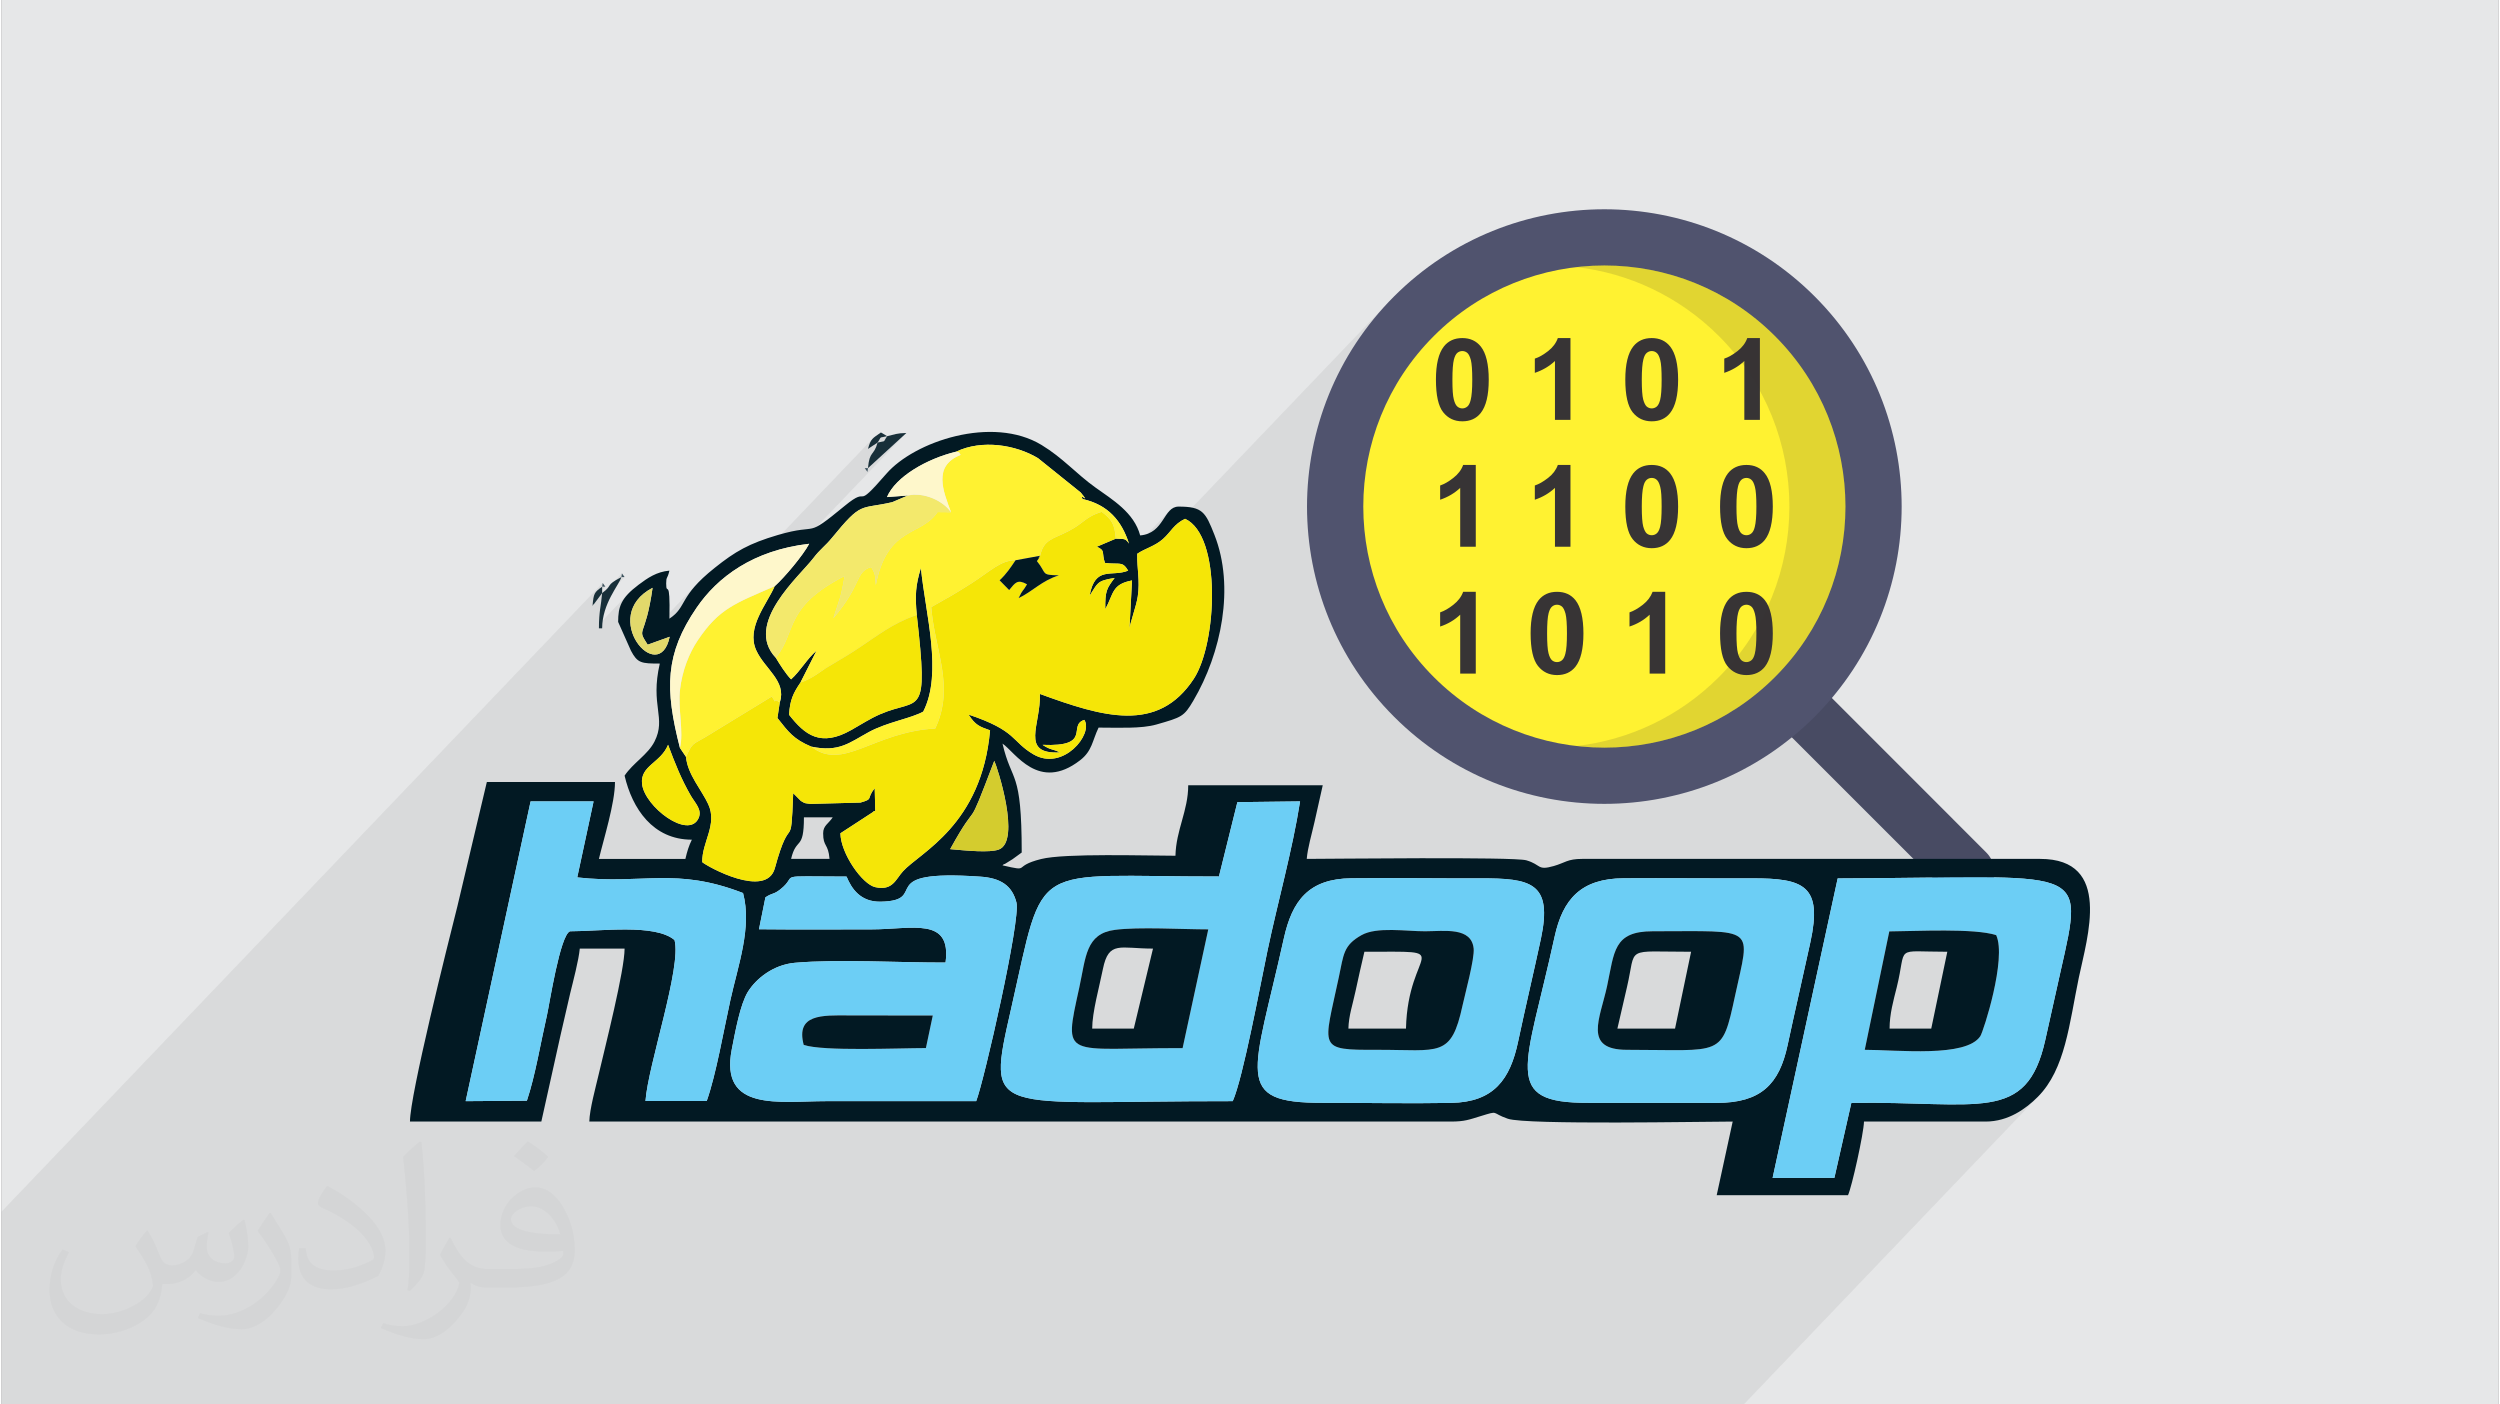 <?xml version="1.0" encoding="UTF-8"?>
<!DOCTYPE svg PUBLIC "-//W3C//DTD SVG 1.0//EN" "http://www.w3.org/TR/2001/REC-SVG-20010904/DTD/svg10.dtd">
<!-- Creator: CorelDRAW 2017 -->
<svg xmlns="http://www.w3.org/2000/svg" xml:space="preserve" width="356px" height="200px" version="1.0" style="shape-rendering:geometricPrecision; text-rendering:geometricPrecision; image-rendering:optimizeQuality; fill-rule:evenodd; clip-rule:evenodd"
viewBox="0 0 35600 20025"
 xmlns:xlink="http://www.w3.org/1999/xlink">
 <rect x="0" y="0" width="35600" height="20025" fill="#808080" stroke="none"/>
 <defs>
  <style type="text/css">
   <![CDATA[
    .fil6 {fill:#021923}
    .fil13 {fill:#182F39}
    .fil14 {fill:#3C525D}
    .fil3 {fill:#484B63}
    .fil4 {fill:#50536E}
    .fil8 {fill:#6CCEF5}
    .fil11 {fill:#D4CC2E}
    .fil12 {fill:#E2D96B}
    .fil0 {fill:#E6E7E8}
    .fil9 {fill:#F3E96C}
    .fil7 {fill:#F5E607}
    .fil10 {fill:#FEF7CB}
    .fil5 {fill:#FFF231}
    .fil15 {fill:#373435;fill-rule:nonzero}
    .fil1 {fill:#373435;fill-opacity:0.031}
    .fil2 {fill:#373435;fill-opacity:0.078}
    .fil16 {fill:#373435;fill-opacity:0.149}
   ]]>
  </style>
 </defs>
 <g id="Layer_x0020_1">
  <g id="_2008316290512">
   <path class="fil0" d="M0 0l35600 0 0 20025 -35600 0 0 -20025z"/>
   <path class="fil1" d="M2082 17547c68,103 112,202 155,312 32,64 49,183 199,183 44,0 107,-14 163,-45 63,-33 111,-83 136,-159l60 -202 146 -72 10 10c-20,76 -25,149 -25,206 0,169 146,233 262,233 68,0 129,-33 129,-95 0,-80 -34,-216 -78,-338 68,-68 136,-136 214,-191l12 6c34,144 53,286 53,381 0,93 -41,196 -75,264 -70,132 -194,237 -344,237 -114,0 -241,-57 -328,-163l-5 0c-82,102 -209,194 -412,194l-63 0c-10,134 -39,229 -83,314 -121,237 -480,404 -818,404 -470,0 -706,-272 -706,-633 0,-223 73,-431 185,-578l92 38c-70,134 -117,261 -117,385 0,338 275,499 592,499 294,0 658,-187 724,-404 -25,-237 -114,-349 -250,-565 41,-72 94,-144 160,-221l12 0 0 0zm5421 -1274c99,62 196,136 291,220 -53,75 -119,143 -201,203 -95,-77 -190,-143 -287,-213 66,-74 131,-146 197,-210l0 0zm51 926c-160,0 -291,105 -291,183 0,167 320,219 703,217 -48,-196 -216,-400 -412,-400zm-359 895c208,0 390,-6 529,-41 155,-40 286,-118 286,-172 0,-14 0,-31 -5,-45 -87,8 -187,8 -274,8 -282,0 -498,-64 -583,-222 -21,-44 -36,-93 -36,-149 0,-153 66,-303 182,-406 97,-85 204,-138 313,-138 197,0 354,158 464,408 60,136 101,293 101,491 0,132 -36,243 -118,326 -153,148 -435,204 -867,204l-196 0 0 0 -51 0c-107,0 -184,-19 -245,-66l-10 0c3,25 5,49 5,72 0,97 -32,221 -97,320 -192,286 -400,410 -580,410 -182,0 -405,-70 -606,-161l36 -70c65,27 155,45 279,45 325,0 752,-313 805,-618 -12,-25 -34,-58 -65,-93 -95,-113 -155,-208 -211,-307 48,-95 92,-171 133,-240l17 -2c139,283 265,446 546,446l44 0 0 0 204 0 0 0zm-1408 299c24,-130 26,-276 26,-413l0 -202c0,-377 -48,-926 -87,-1283 68,-74 163,-160 238,-218l22 6c51,450 63,971 63,1452 0,126 -5,249 -17,340 -7,114 -73,200 -214,332l-31 -14zm-1449 -596c7,177 94,317 398,317 189,0 349,-49 526,-134 32,-14 49,-33 49,-49 0,-111 -85,-258 -228,-392 -139,-126 -323,-237 -495,-311 -59,-25 -78,-52 -78,-77 0,-51 68,-158 124,-235l19 -2c197,103 417,256 580,427 148,157 240,316 240,489 0,128 -39,249 -102,361 -216,109 -446,192 -674,192 -277,0 -466,-130 -466,-436 0,-33 0,-84 12,-150l95 0 0 0zm-501 -503l172 278c63,103 122,215 122,392l0 227c0,183 -117,379 -306,573 -148,132 -279,188 -400,188 -180,0 -386,-56 -624,-159l27 -70c75,20 162,37 269,37 342,-2 692,-252 852,-557 19,-35 26,-68 26,-91 0,-35 -19,-74 -34,-109 -87,-165 -184,-315 -291,-454 56,-88 112,-173 173,-257l14 2 0 0z"/>
   <path class="fil2" d="M10717 20025l-43 0 -53 0 -54 0 -71 0 -43 0 -58 0 -44 0 -48 0 -11 0 0 0 -18 0 -72 0 -43 0 -130 0 -35 0 -90 0 -100 0 -43 0 0 0 -2 0 -48 0 -61 0 -12 0 -113 0 -101 0 -15 0 0 0 -6 0 -23 0 -48 0 -8 0 -68 0 -9 0 -129 0 -16 0 -157 0 -107 0 -115 0 -246 0 -157 0 0 0 -20 0 -125 0 -101 0 -44 0 -49 0 -7 0 -38 0 0 0 -16 0 -124 0 -101 0 -45 0 -23 0 0 0 -25 0 -29 0 -134 0 -4 0 -1 0 -141 0 -98 0 -58 0 0 0 -32 0 -85 0 -40 0 -35 0 -11 0 -13 0 -146 0 0 0 -17 0 0 0 -95 0 -60 0 -9 0 -176 0 -5 0 -68 0 0 0 -71 0 0 0 -60 0 -1 0 -12 0 -64 0 -32 0 -30 0 0 0 -158 0 0 0 -3 0 -55 0 -6 0 -4 0 -1 0 -168 0 0 0 0 0 -71 0 -26 0 0 0 -70 0 0 0 -108 0 -26 0 -88 0 0 0 -30 0 -79 0 -65 0 0 0 -125 0 0 0 -89 0 -9 0 0 0 -10 0 -7 0 0 0 -26 0 0 0 -52 0 -36 0 -3 0 -1 0 -1 0 -5 0 0 0 -6 0 -52 0 0 0 -94 0 -6 0 -1 0 -71 0 -6 0 -30 0 0 0 -18 0 -28 0 0 0 -60 0 0 0 -14 0 -3 0 0 0 -7 0 0 0 -9 0 0 0 -2 0 -7 0 -80 0 -86 0 0 0 -62 0 -15 0 0 0 -6 0 -7 0 -3 0 -9 0 -24 0 -7 0 -9 0 -54 0 0 0 -50 0 -5 0 0 0 -76 0 -7 0 -67 0 -14 0 0 0 -44 0 -19 0 0 0 -95 0 0 0 -92 0 -69 0 -2 0 0 0 -2 0 -86 0 -3 0 -82 0 -1 0 0 0 -8 0 0 0 -19 0 -37 0 0 0 -32 0 -15 0 -36 0 -24 0 -23 0 -37 0 -36 0 -2 0 -41 0 0 0 0 0 -6 0 -27 0 -252 0 -72 0 -21 0 0 0 -107 0 0 0 -84 0 0 0 -72 0 -27 0 0 0 -143 0 -113 0 -63 0 -17 0 -5 0 -51 0 -16 0 0 0 -52 0 -122 0 0 0 0 0 -48 0 -107 0 -19 0 -6 0 -79 0 -9 0 -61 0 0 0 -2 0 -34 0 -1 0 -43 0 -108 0 -9 0 -38 0 -116 0 -22 0 -19 0 -51 0 0 0 -1 0 -66 0 -2 0 -135 0 -2 0 -5 0 -51 0 0 0 -1 0 0 0 -48 0 0 0 -64 0 -5 0 0 0 -15 0 -6 0 0 0 -21 0 -31 0 0 0 -81 0 -87 0 -3 0 -13 0 -23 0 -18 0 -34 0 0 0 -19 0 0 0 -165 0 -5 0 0 0 -5 0 0 0 -1 0 -23 0 0 0 -1 0 0 -65 0 -9 0 -3 0 -56 0 -1 0 -5 0 0 0 -90 0 0 0 -77 0 -54 0 -24 0 -47 0 -48 0 -34 0 -48 0 0 0 -16 0 -23 0 -53 0 0 0 -23 0 -29 0 -5 0 0 0 -39 0 -32 0 -97 0 -105 0 -52 0 0 0 -164 0 -26 0 -21 0 0 0 -83 0 -33 0 -277 0 -298 0 -27 0 -25 0 -122 0 -48 0 -56 0 -292 0 -48 0 0 0 -19 0 -5 0 -3 0 -18 0 0 0 -13 0 -2 0 -42 0 -48 0 -18 0 -26 8571 -8964 -8 53 46 0 -173 181 -4 32 -1 15 256 -268 -16 20 -12 20 -17 22 -80 84 0 1 283 -297 -8 53 46 0 -333 349 0 1 -8 53 -7 52 -7 55 -6 62 -3 72 -1 30 413 -432 -51 62 -38 61 -25 63 -16 65 -8 70 -1 50 272 -284 92 -93 126 -83 -40 239 -39 167 -33 111 -24 72 -12 49 5 42 24 53 720 -753 -81 102 -56 87 -43 76 -44 67 -56 64 -401 419 10 16 239 -86 650 -679 0 0 73 -75 0 0 79 -73 0 0 85 -69 0 0 90 -66 0 0 96 -63 0 0 102 -59 0 0 108 -54 0 0 83 -36 1599 -1673 -18 24 -16 30 -14 39 -15 49 76 -50 107 -111 9 -4 16 -3 26 -5 40 -9 -20 31 -11 21 -8 12 -6 7 -165 173 -7 8 -18 29 -16 39 -13 56 -10 80 548 -502 -1530 1601 144 -21 -39 68 0 0 -53 77 -1 0 -62 85 0 0 -70 86 0 0 -71 85 0 0 -71 79 0 0 -130 136 -43 88 -19 33 1659 -1735 -149 169 -1526 1595 -24 43 -62 111 -3 5 1239 -1296 -6 7 6 -7 88 -77 78 -48 80 -27 92 -19 30 -5 315 -329 -1 1 1 -1 109 -97 127 -88 140 -80 150 -70 155 -57 156 -45 0 0 -587 615 47 1 398 -416 80 -85 125 -69 -550 576 66 13 85 29 80 39 72 47 62 54 49 59 -2210 2312 -19 21 0 0 -200 209 8 61 -20 107 -4 32 298 -313 0 0 -35 54 -31 52 -27 50 -21 51 -18 54 -12 52 1862 -1948 0 0 0 0 -25 89 0 0 -19 81 -1 0 -13 73 1728 -1807 0 0 608 489 42 52 18 25 0 6 0 0 -14 16 111 32 113 51 100 63 86 76 74 86 63 98 53 107 43 117 -269 282 57 2 46 1 22 2 722 -755 -49 63 -48 72 -54 73 -529 554 5 1 28 17 13 14 173 -181 0 0 0 0 43 -27 45 -23 47 -23 47 -22 47 -23 47 -26 42 -28 3195 -3341 -141 164 -131 169 -121 174 -112 179 -102 182 -92 187 -82 189 -73 193 -63 196 -53 197 -44 200 -34 201 -3 24 1767 -1847 128 -122 132 -114 138 -106 141 -99 144 -90 149 -82 151 -75 154 -67 156 -59 159 -51 160 -43 162 -35 164 -28 93 -11 1 -1 29 -3 41 -4 74 -6 45 -4 20 0 25 -2 106 -3 39 -1 8 0 13 0 165 4 164 12 16 1 14 2 48 6 87 10 30 5 24 3 42 8 67 12 46 10 32 6 34 8 50 11 61 16 41 11 26 8 32 8 76 25 49 15 17 6 17 5 120 46 27 9 3 2 6 2 154 67 8 4 6 2 37 19 101 50 19 11 17 8 41 24 71 39 31 20 26 15 37 24 50 31 44 31 34 22 28 21 36 25 57 44 38 29 18 15 24 18 76 66 37 30 8 8 11 10 128 122 122 128 114 132 106 137 98 142 91 144 82 148 75 152 67 154 59 156 51 159 43 160 35 162 28 163 20 165 11 164 4 166 -4 165 -11 164 -20 165 -28 163 -35 162 -43 160 -51 159 -59 156 -67 154 -75 152 -82 148 -91 144 -98 142 -106 137 -114 132 -122 128 -1659 1736 37 -6 200 -44 82 -22 1166 -1220 416 415 2 -2 164 -141 158 -150 -302 316 1977 1976 294 -3 401 -1 338 5 277 15 222 28 172 43 126 62 86 83 48 108 18 135 -10 165 -31 199 -49 234 -62 274 -27 124 -28 121 -26 121 -27 120 -27 120 -27 121 -27 122 -28 124 -55 207 -66 173 -78 144 -90 116 -492 515 49 -4 111 -23 103 -35 97 -45 90 -54 83 -60 75 -63 68 -65 -4194 4387 -344 0 -63 0 -259 0 -700 0 -14 0 -263 0 -4 0 -149 0 -346 0 -308 0 -126 0 -100 0 -122 0 -440 0 -31 0 -260 0 -311 0 -153 0 -21 0 -81 0 -177 0 -101 0 -122 0 -805 0 0 0 -52 0 -344 0 -136 0 0 0 -271 0 -221 0 -175 0 -423 0 -134 0 -201 0 -393 0 -10 0 -18 0 -72 0 -98 0 0 0 -184 0 -29 0 0 0 -103 0 -201 0 -520 0 -188 0 -90 0 -58 0 -17 0 0 0 -116 0 0 0 -96 0 -21 0 -284 0 -184 0 -97 0 -29 0 -206 0 -640 0 -26 0 -55 0 -93 0 -107 0 -114 0 -57 0 -57 0 0 0 -65 0 -95 0 -185 0 -82 0 -46 0 -216 0 -125 0 -101 0 -44 0 -48 0 -29 0 -185 0 -95 0 -31 0 -68 0 -23 0 -63 0 -53 0 0 0 -141 0 -79 0 -19 0 -202 0 -197 0 -173 0 -35 0 -72 0 -99 0 -16 0 -104 0 -11 0zm798 -12272l0 0 0 0zm2095 -1313l0 0zm144 -55l151 -32 155 -12 155 8 153 24 147 41 138 53 125 66m-1024 -148l-144 55"/>
   <g>
    <path class="fil3" d="M28296 12718l0 0c-156,157 -409,157 -565,0l-2621 -2620 566 -566 2620 2621c157,156 157,409 0,565z"/>
    <path class="fil4" d="M25850 4225c-1656,-1655 -4340,-1655 -5995,0 -1656,1656 -1656,4340 0,5995 1655,1655 4339,1655 5995,0 1655,-1655 1655,-4339 0,-5995z"/>
    <path class="fil5" d="M25284 9654c-1340,1341 -3522,1341 -4863,0 -1341,-1341 -1341,-3522 0,-4863 1341,-1341 3523,-1341 4863,0 1341,1341 1341,3522 0,4863z"/>
    <g>
     <path class="fil6" d="M25790 13433c-106,490 -221,983 -325,1469 -119,556 -379,822 -1010,823 -609,1 -1219,-3 -1828,-1 -1255,5 -893,-491 -484,-2369 117,-536 377,-829 985,-833 608,-4 1219,3 1828,1 748,-2 1008,108 834,910zm-3843 -45c-106,493 -220,971 -324,1462 -114,542 -347,864 -957,875 -605,11 -1222,-2 -1829,-1 -1291,3 -987,-394 -555,-2343 119,-539 353,-852 964,-859 608,-7 1220,3 1829,1 731,-2 1044,59 872,865l0 0zm4427 2337l-242 1069 -881 1 928 -4271c3544,-10 3530,-235 3176,1335 -75,332 -142,639 -217,973 -268,1194 -948,866 -2764,893l0 0zm-12478 -25c-712,0 -1424,0 -2137,0 -665,0 -1522,157 -1348,-737 49,-249 119,-642 230,-822 117,-188 362,-387 672,-414 624,-54 1494,-1 2146,-3 88,-659 -475,-473 -1060,-473 -533,0 -1068,4 -1600,-2l92 -455c101,-67 114,-37 209,-111 286,-223 -131,-187 948,-185 71,173 199,364 487,358 720,-14 -137,-465 1419,-357 292,20 454,127 516,369 63,242 -461,2542 -574,2832l0 0zm-371 -3593c440,-797 200,-131 629,-1259 39,77 388,1146 63,1265 -131,47 -451,16 -692,-6l0 0zm-1811 -226c0,198 73,141 91,365l-548 0c75,-319 183,-110 183,-593l411 0c-63,94 -137,118 -137,228l0 0zm-3506 629c936,105 1397,-152 2364,223 130,487 -72,1034 -180,1524 -91,408 -204,1066 -338,1441l-873 0c35,-509 518,-1913 414,-2295 -279,-235 -1047,-125 -1489,-125 -142,46 -297,1056 -329,1194 -90,389 -166,861 -287,1222l-873 6 926 -4274 898 0 -233 1084 0 0zm9346 3190c-3475,-3 -3518,257 -3160,-1318 490,-2158 233,-1882 2963,-1885l263 -1060 894 -11c-109,695 -319,1437 -465,2131 -99,469 -348,1815 -495,2143l0 0zm-8051 -5081c101,269 186,486 325,727 62,106 163,199 111,317 -141,315 -770,-159 -807,-485 -29,-263 266,-299 371,-559zm23 -1540c-151,725 -1020,-293 -244,-698 -106,747 -235,552 -70,811l314 -113zm4084 -2639c371,-178 853,-97 1168,93l608 489c150,182 -28,-8 27,93 366,83 557,311 662,636 -53,-75 -55,-65 -188,-71l-271 115c130,58 64,80 116,231 215,28 245,-32 331,110 -234,96 -472,-77 -550,358 118,-177 93,-212 357,-254 -113,151 -137,185 -133,445 120,-218 90,-355 381,-409l-37 697c-1,-64 99,-330 119,-471 33,-230 -12,-382 -8,-606 112,-77 249,-106 367,-211 117,-104 152,-209 315,-288 526,240 456,1776 125,2281 -515,785 -1303,542 -2195,216 18,433 -291,864 286,834 -112,-55 -128,-29 -248,-108 718,31 351,-279 596,-356 133,202 -306,739 -726,491 -319,-188 -229,-333 -925,-567 100,155 159,172 307,225 -121,1356 -998,1739 -1243,2011 -104,115 -146,279 -393,225 -185,-40 -493,-478 -498,-768l465 -303c5,-15 22,-10 32,-17l-8 -323c-127,160 -8,148 -203,205l-712 19c-91,-13 -70,-2 -138,-43l-109 -110c-33,894 -33,230 -261,1068 -122,445 -967,-23 -1036,-85 -5,-288 220,-534 86,-825 -89,-196 -298,-430 -317,-675l-87 -129c-217,-844 -213,-1340 239,-2000 296,-432 803,-818 1604,-910 -85,162 -351,479 -492,605 -109,253 -410,590 -263,914 121,267 436,439 336,741l-34 224c158,200 230,302 482,408 397,85 546,-58 823,-208 259,-141 594,-192 774,-291 282,-552 28,-1406 -33,-2049 -76,249 -85,388 -59,671 171,1507 46,1169 -522,1415 -149,65 -265,143 -413,226 -437,247 -660,70 -886,-218 12,-210 60,-309 162,-459l230 -455c-137,116 -220,277 -363,409 -74,-76 -162,-214 -217,-306 -462,-485 340,-1166 537,-1426 93,-123 165,-166 262,-285 432,-528 393,-401 859,-509l224 -95 -298 22c125,-293 572,-547 986,-647l0 0zm-4088 2381c14,-623 -46,-306 -46,-502 0,-104 16,-53 46,-183 -183,16 -311,105 -439,201 -253,190 -292,316 -292,530l183 411c93,177 147,183 411,183 -140,602 96,773 -75,1111 -95,188 -306,305 -427,487 109,469 403,913 959,913 -44,91 -66,163 -92,274l-1233 0c66,-279 229,-794 229,-1096l-1827 0 -420 1772c-141,558 -676,2690 -676,3069l1873 0 274 -1233c48,-196 90,-401 137,-594 40,-164 123,-477 137,-639l639 0c0,310 -273,1383 -375,1817 -35,153 -124,473 -128,649l12284 0c200,0 261,-28 429,-79 267,-82 138,-45 384,39 264,90 2801,40 3205,40l-228 1050 1872 0c53,-110 225,-883 228,-1050l1735 0c321,0 572,-180 744,-353 392,-394 448,-1043 584,-1699 120,-577 481,-1693 -551,-1693l-6530 0c-212,0 -241,55 -406,102 -238,68 -174,-19 -390,-82 -182,-52 -2815,-20 -3131,-20 13,-159 70,-345 111,-528 41,-186 78,-352 117,-522l-1918 0c0,364 -174,638 -182,1005 -411,0 -1580,-38 -1916,47 -426,107 -130,187 -550,90 9,-7 25,-26 29,-17l113 -70c60,-40 70,-54 132,-96 0,-1200 -140,-977 -274,-1553 180,121 514,696 1106,238 174,-134 173,-277 264,-466 283,0 608,18 824,-44 363,-104 393,-112 527,-340 399,-677 594,-1622 301,-2364 -128,-324 -168,-403 -511,-403 -220,0 -201,382 -548,411 -87,-327 -395,-509 -639,-684 -275,-197 -460,-419 -766,-605 -702,-427 -1816,-50 -2214,410 -487,564 -211,142 -593,457 -588,484 -338,235 -954,416 -411,121 -606,233 -901,469 -521,415 -386,551 -645,724l0 0z"/>
     <path class="fil7" d="M14807 7924c-81,99 48,-54 -45,76 148,181 47,198 314,203 -242,74 -375,229 -575,325 63,-135 56,-85 120,-197 -136,-76 -166,-26 -255,82l-136 -139c100,-94 158,-183 227,-286 -206,-4 -361,157 -635,333 -208,133 -350,214 -567,335 49,619 341,1129 57,1731 -886,48 -1315,615 -1768,258 -252,-106 -325,-208 -482,-408l34 -224c-128,-83 -17,72 -113,-83l-957 585c-167,98 -176,71 -267,277 19,245 228,479 317,675 134,291 -91,537 -86,825 69,62 914,530 1036,85 228,-838 228,-174 261,-1068l109 110c68,41 47,30 138,43l712 -19c195,-57 76,-45 203,-205l8 323c-10,7 -27,2 -32,17l-465 303c5,290 313,728 498,768 247,54 289,-110 393,-225 245,-272 1122,-655 1243,-2011 -148,-53 -207,-70 -307,-225 696,234 606,379 925,567 420,248 859,-289 726,-491 -245,77 122,387 -596,356 120,79 136,53 248,108 -577,30 -268,-401 -286,-834 892,326 1680,569 2195,-216 331,-505 401,-2041 -125,-2281 -163,79 -198,184 -315,288 -118,105 -255,134 -367,211 -4,224 41,376 8,606 -20,141 -120,407 -119,471l37 -697c-291,54 -261,191 -381,409 -4,-260 20,-294 133,-445 -264,42 -239,77 -357,254 78,-435 316,-262 550,-358 -86,-142 -116,-82 -331,-110 -52,-151 14,-173 -116,-231l271 -115c-16,-217 -63,-274 -201,-383 -228,69 -252,159 -465,271 -229,121 -359,115 -414,356l0 0z"/>
     <path class="fil8" d="M16839 14944c-1693,-6 -1703,185 -1472,-868 93,-426 89,-764 506,-818 338,-45 964,-7 1332,-7l-366 1693zm715 756c147,-328 396,-1674 495,-2143 146,-694 356,-1436 465,-2131l-894 11 -263 1060c-2730,3 -2473,-273 -2963,1885 -358,1575 -315,1315 3160,1318l0 0z"/>
     <path class="fil8" d="M26565 14968l350 -1688c391,-3 1210,-48 1524,53 152,334 -182,1372 -226,1440 -203,309 -1179,195 -1648,195zm-191 757c1816,-27 2496,301 2764,-893 75,-334 142,-641 217,-973 354,-1570 368,-1345 -3176,-1335l-928 4271 881 -1 242 -1069 0 0z"/>
     <path class="fil8" d="M13179 14943c-389,0 -1464,49 -1742,-45 -117,-442 264,-422 642,-420 399,2 798,0 1198,1l-98 464 0 0zm717 757c113,-290 637,-2590 574,-2832 -62,-242 -224,-349 -516,-369 -1556,-108 -699,343 -1419,357 -288,6 -416,-185 -487,-358 -1079,-2 -662,-38 -948,185 -95,74 -108,44 -209,111l-92 455c532,6 1067,2 1600,2 585,0 1148,-186 1060,473 -652,2 -1522,-51 -2146,3 -310,27 -555,226 -672,414 -111,180 -181,573 -230,822 -174,894 683,737 1348,737 713,0 1425,0 2137,0l0 0z"/>
     <path class="fil8" d="M19390 13333c217,-123 639,-54 908,-55 275,-1 660,-64 691,247 14,143 -120,635 -158,808 -163,757 -328,633 -1218,635 -861,3 -763,-13 -547,-1033 70,-327 63,-455 324,-602l0 0zm2557 55c172,-806 -141,-867 -872,-865 -609,2 -1221,-8 -1829,-1 -611,7 -845,320 -964,859 -432,1949 -736,2346 555,2343 607,-1 1224,12 1829,1 610,-11 843,-333 957,-875 104,-491 218,-969 324,-1462l0 0z"/>
     <path class="fil8" d="M23175 14968c-629,0 -385,-442 -284,-907 105,-491 89,-783 649,-783 1499,0 1392,-87 1176,918 -192,891 -173,772 -1541,772l0 0zm2615 -1535c174,-802 -86,-912 -834,-910 -609,2 -1220,-5 -1828,-1 -608,4 -868,297 -985,833 -409,1878 -771,2374 484,2369 609,-2 1219,2 1828,1 631,-1 891,-267 1010,-823 104,-486 219,-979 325,-1469z"/>
     <path class="fil8" d="M8441 11426l-898 0 -926 4274 873 -6c121,-361 197,-833 287,-1222 32,-138 187,-1148 329,-1194 442,0 1210,-110 1489,125 104,382 -379,1786 -414,2295l873 0c134,-375 247,-1033 338,-1441 108,-490 310,-1037 180,-1524 -967,-375 -1428,-118 -2364,-223l233 -1084 0 0z"/>
     <path class="fil5" d="M13610 6440c79,29 12,-27 63,46 -401,160 -244,523 -136,817l-193 -2c-232,350 -716,196 -879,1041 -11,-145 -4,-154 -66,-257 -236,73 -123,241 -539,728 80,-252 109,-291 160,-601 -871,450 -675,782 -980,1168 55,92 142,230 217,306 143,-132 226,-293 363,-409l-230 455c177,-59 270,-151 410,-234 148,-88 253,-148 396,-242 292,-191 500,-367 853,-488 -26,-283 -17,-422 59,-671 61,643 315,1497 33,2049 -180,99 -515,150 -774,291 -277,150 -426,293 -823,208 453,357 882,-210 1768,-258 284,-602 -8,-1112 -57,-1731 217,-121 359,-202 567,-335 274,-176 429,-337 635,-333l350 -64c55,-241 185,-235 414,-356 213,-112 237,-202 465,-271 138,109 185,166 201,383 133,6 135,-4 188,71 -105,-325 -296,-553 -662,-636 -55,-101 123,89 -27,-93l-608 -489c-315,-190 -797,-271 -1168,-93l0 0z"/>
     <path class="fil6" d="M20024 14666l-821 0c4,-184 62,-346 102,-536 34,-159 84,-382 126,-560 1356,0 620,-76 593,1096zm-634 -1333c-261,147 -254,275 -324,602 -216,1020 -314,1036 547,1033 890,-2 1055,122 1218,-635 38,-173 172,-665 158,-808 -31,-311 -416,-248 -691,-247 -269,1 -691,-68 -908,55l0 0z"/>
     <path class="fil6" d="M23860 14666l-822 0c45,-191 91,-397 137,-593 138,-590 -52,-503 914,-503l-229 1096zm-685 302c1368,0 1349,119 1541,-772 216,-1005 323,-918 -1176,-918 -560,0 -544,292 -649,783 -101,465 -345,907 284,907l0 0z"/>
     <path class="fil6" d="M27513 14666l-594 0c0,-209 55,-401 101,-585 153,-613 -57,-511 722,-511l-229 1096zm-948 302c469,0 1445,114 1648,-195 44,-68 378,-1106 226,-1440 -314,-101 -1133,-56 -1524,-53l-350 1688z"/>
     <path class="fil6" d="M16143 14666l-593 0c0,-235 102,-596 153,-851 83,-407 244,-290 714,-290l-274 1141zm1062 -1415c-368,0 -994,-38 -1332,7 -417,54 -413,392 -506,818 -231,1053 -221,862 1472,868l366 -1693z"/>
     <path class="fil7" d="M11390 9732c-102,150 -150,249 -162,459 226,288 449,465 886,218 148,-83 263,-161 413,-226 568,-246 693,92 522,-1415 -353,121 -561,297 -853,488 -143,94 -248,154 -396,242 -140,83 -233,175 -410,234l0 0z"/>
     <path class="fil5" d="M9672 10663l87 129c91,-206 100,-179 267,-277l957 -585c96,155 -15,0 113,83 100,-302 -215,-474 -336,-741 -147,-324 154,-661 263,-914 -573,250 -792,318 -1098,774 -123,184 -221,432 -252,703 -31,267 56,612 -1,828l0 0z"/>
     <path class="fil9" d="M11040 9380c305,-386 109,-718 980,-1168 -51,310 -80,349 -160,601 416,-487 303,-655 539,-728 62,103 55,112 66,257 163,-845 647,-691 879,-1041l193 2c-112,-162 -385,-290 -615,-238l-224 95c-466,108 -427,-19 -859,509 -97,119 -169,162 -262,285 -197,260 -999,941 -537,1426l0 0z"/>
     <path class="fil10" d="M9672 10663c57,-216 -30,-561 1,-828 31,-271 129,-519 252,-703 306,-456 525,-524 1098,-774 141,-126 407,-443 492,-605 -801,92 -1308,478 -1604,910 -452,660 -456,1156 -239,2000l0 0z"/>
     <path class="fil6" d="M13277 14479c-400,-1 -799,1 -1198,-1 -378,-2 -759,-22 -642,420 278,94 1353,45 1742,45l98 -464 0 0z"/>
     <path class="fil11" d="M13525 12107c241,22 561,53 692,6 325,-119 -24,-1188 -63,-1265 -429,1128 -189,462 -629,1259l0 0z"/>
     <path class="fil7" d="M9503 10619c-105,260 -400,296 -371,559 37,326 666,800 807,485 52,-118 -49,-211 -111,-317 -139,-241 -224,-458 -325,-727z"/>
     <path class="fil10" d="M12922 7065c230,-52 503,76 615,238 -108,-294 -265,-657 136,-817 -51,-73 16,-17 -63,-46 -414,100 -861,354 -986,647l298 -22 0 0z"/>
     <path class="fil6" d="M14457 7988c-69,103 -127,192 -227,286l136 139c89,-108 119,-158 255,-82 -64,112 -57,62 -120,197 200,-96 333,-251 575,-325 -267,-5 -166,-22 -314,-203 93,-130 -36,23 45,-76l-350 64 0 0z"/>
     <path class="fil12" d="M9526 9079l-314 113c-165,-259 -36,-64 70,-811 -776,405 93,1423 244,698z"/>
     <path class="fil13" d="M12627 6219c-68,98 -7,60 -137,91 -52,196 -116,112 -137,365l548 -502c-139,3 -166,21 -274,46z"/>
     <path class="fil13" d="M8563 8456c-15,187 -46,249 -46,503l46 0c0,-357 245,-622 274,-731 -244,129 -108,106 -274,228z"/>
     <path class="fil13" d="M12490 6310c68,-98 7,-60 137,-91l-89 -53c-119,85 -145,85 -185,235l137 -91 0 0z"/>
     <path class="fil13" d="M8563 8456l0 -91c-110,80 -122,91 -137,274 7,-8 18,-33 20,-26l117 -157 0 0z"/>
     <path class="fil14" d="M12353 6675l-46 0 39 54 7 -54z"/>
     <path class="fil14" d="M8563 8365l46 0 -38 -53 -8 53 0 0z"/>
     <path class="fil14" d="M8837 8228l46 0 -38 -53 -8 53 0 0z"/>
    </g>
    <path class="fil15" d="M20827 4820c112,0 200,41 264,121 75,95 113,253 113,473 0,220 -38,378 -114,474 -63,80 -151,119 -263,119 -113,0 -204,-43 -273,-130 -69,-87 -103,-242 -103,-465 0,-219 38,-377 114,-473 63,-79 150,-119 262,-119zm0 185c-26,0 -50,9 -71,26 -20,17 -36,48 -48,92 -15,58 -22,155 -22,291 0,137 6,230 20,281 13,51 30,85 51,102 20,17 44,26 70,26 27,0 50,-9 71,-26 21,-17 37,-48 48,-93 15,-57 23,-153 23,-290 0,-136 -7,-230 -20,-281 -14,-51 -31,-85 -51,-102 -21,-17 -44,-26 -71,-26zm1542 981l-221 0 0 -839c-81,76 -177,132 -287,169l0 -203c58,-18 121,-54 189,-107 68,-53 114,-115 139,-186l180 0 0 1166zm1159 -1166c112,0 200,41 263,121 75,95 113,253 113,473 0,220 -38,378 -114,474 -63,80 -150,119 -262,119 -113,0 -204,-43 -273,-130 -69,-87 -104,-242 -104,-465 0,-219 38,-377 114,-473 63,-79 150,-119 263,-119zm0 185c-27,0 -50,9 -71,26 -21,17 -37,48 -48,92 -15,58 -23,155 -23,291 0,137 7,230 20,281 14,51 31,85 51,102 21,17 44,26 71,26 26,0 50,-9 71,-26 20,-17 36,-48 48,-93 15,-57 22,-153 22,-290 0,-136 -6,-230 -20,-281 -13,-51 -30,-85 -51,-102 -20,-17 -44,-26 -70,-26zm1542 981l-222 0 0 -839c-81,76 -176,132 -286,169l0 -203c57,-18 120,-54 188,-107 68,-53 115,-115 140,-186l180 0 0 1166zm-4051 1809l-222 0 0 -839c-81,76 -176,132 -286,169l0 -203c58,-19 121,-55 188,-108 68,-53 115,-114 140,-185l180 0 0 1166zm1350 0l-221 0 0 -839c-81,76 -177,132 -287,169l0 -203c58,-19 121,-55 189,-108 68,-53 114,-114 139,-185l180 0 0 1166zm1159 -1166c112,0 200,40 263,121 75,95 113,253 113,473 0,220 -38,378 -114,474 -63,79 -150,119 -262,119 -113,0 -204,-43 -273,-130 -69,-87 -104,-242 -104,-465 0,-219 38,-377 114,-473 63,-79 150,-119 263,-119zm0 185c-27,0 -50,8 -71,26 -21,17 -37,47 -48,92 -15,57 -23,155 -23,291 0,136 7,230 20,281 14,51 31,85 51,102 21,17 44,25 71,25 26,0 50,-8 71,-26 20,-17 36,-47 48,-92 15,-57 22,-154 22,-290 0,-136 -6,-230 -20,-281 -13,-51 -30,-85 -51,-102 -20,-18 -44,-26 -70,-26zm1350 -185c112,0 200,40 263,121 76,95 113,253 113,473 0,220 -38,378 -113,474 -63,79 -151,119 -263,119 -113,0 -204,-43 -273,-130 -69,-87 -103,-242 -103,-465 0,-219 38,-377 113,-473 63,-79 151,-119 263,-119zm0 185c-26,0 -50,8 -71,26 -20,17 -37,47 -48,92 -15,57 -23,155 -23,291 0,136 7,230 21,281 13,51 30,85 51,102 20,17 44,25 70,25 26,0 50,-8 71,-26 21,-17 37,-47 48,-92 15,-57 23,-154 23,-290 0,-136 -7,-230 -21,-281 -13,-51 -30,-85 -51,-102 -20,-18 -44,-26 -70,-26zm-3859 2790l-222 0 0 -840c-81,77 -176,133 -286,169l0 -202c58,-19 121,-55 188,-108 68,-53 115,-115 140,-185l180 0 0 1166zm1158 -1166c113,0 200,40 264,120 75,96 113,253 113,474 0,219 -38,378 -114,474 -63,79 -150,119 -263,119 -112,0 -203,-44 -272,-131 -69,-87 -104,-242 -104,-465 0,-218 38,-376 114,-472 63,-79 150,-119 262,-119zm0 184c-26,0 -50,9 -70,26 -21,17 -37,48 -49,93 -15,57 -22,154 -22,291 0,136 7,230 20,281 13,51 31,85 51,102 21,17 44,25 70,25 27,0 51,-9 71,-26 21,-17 37,-48 48,-92 16,-57 23,-154 23,-290 0,-137 -7,-230 -20,-281 -14,-51 -31,-86 -51,-103 -21,-17 -44,-26 -71,-26zm1543 982l-222 0 0 -840c-81,77 -177,133 -287,169l0 -202c58,-19 121,-55 189,-108 68,-53 114,-115 140,-185l180 0 0 1166zm1158 -1166c112,0 200,40 263,120 76,96 113,253 113,474 0,219 -38,378 -113,474 -63,79 -151,119 -263,119 -113,0 -204,-44 -273,-131 -69,-87 -103,-242 -103,-465 0,-218 38,-376 113,-472 63,-79 151,-119 263,-119zm0 184c-26,0 -50,9 -71,26 -20,17 -37,48 -48,93 -15,57 -23,154 -23,291 0,136 7,230 21,281 13,51 30,85 51,102 20,17 44,25 70,25 26,0 50,-9 71,-26 21,-17 37,-48 48,-92 15,-57 23,-154 23,-290 0,-137 -7,-230 -21,-281 -13,-51 -30,-86 -51,-103 -20,-17 -44,-26 -70,-26z"/>
    <path class="fil16" d="M25284 4791c-772,-773 -1823,-1100 -2831,-983 743,86 1463,414 2032,983 1341,1341 1341,3522 0,4863 -569,569 -1289,897 -2032,983 1008,117 2059,-210 2831,-983 1341,-1341 1341,-3522 0,-4863z"/>
   </g>
  </g>
 </g>
</svg>
